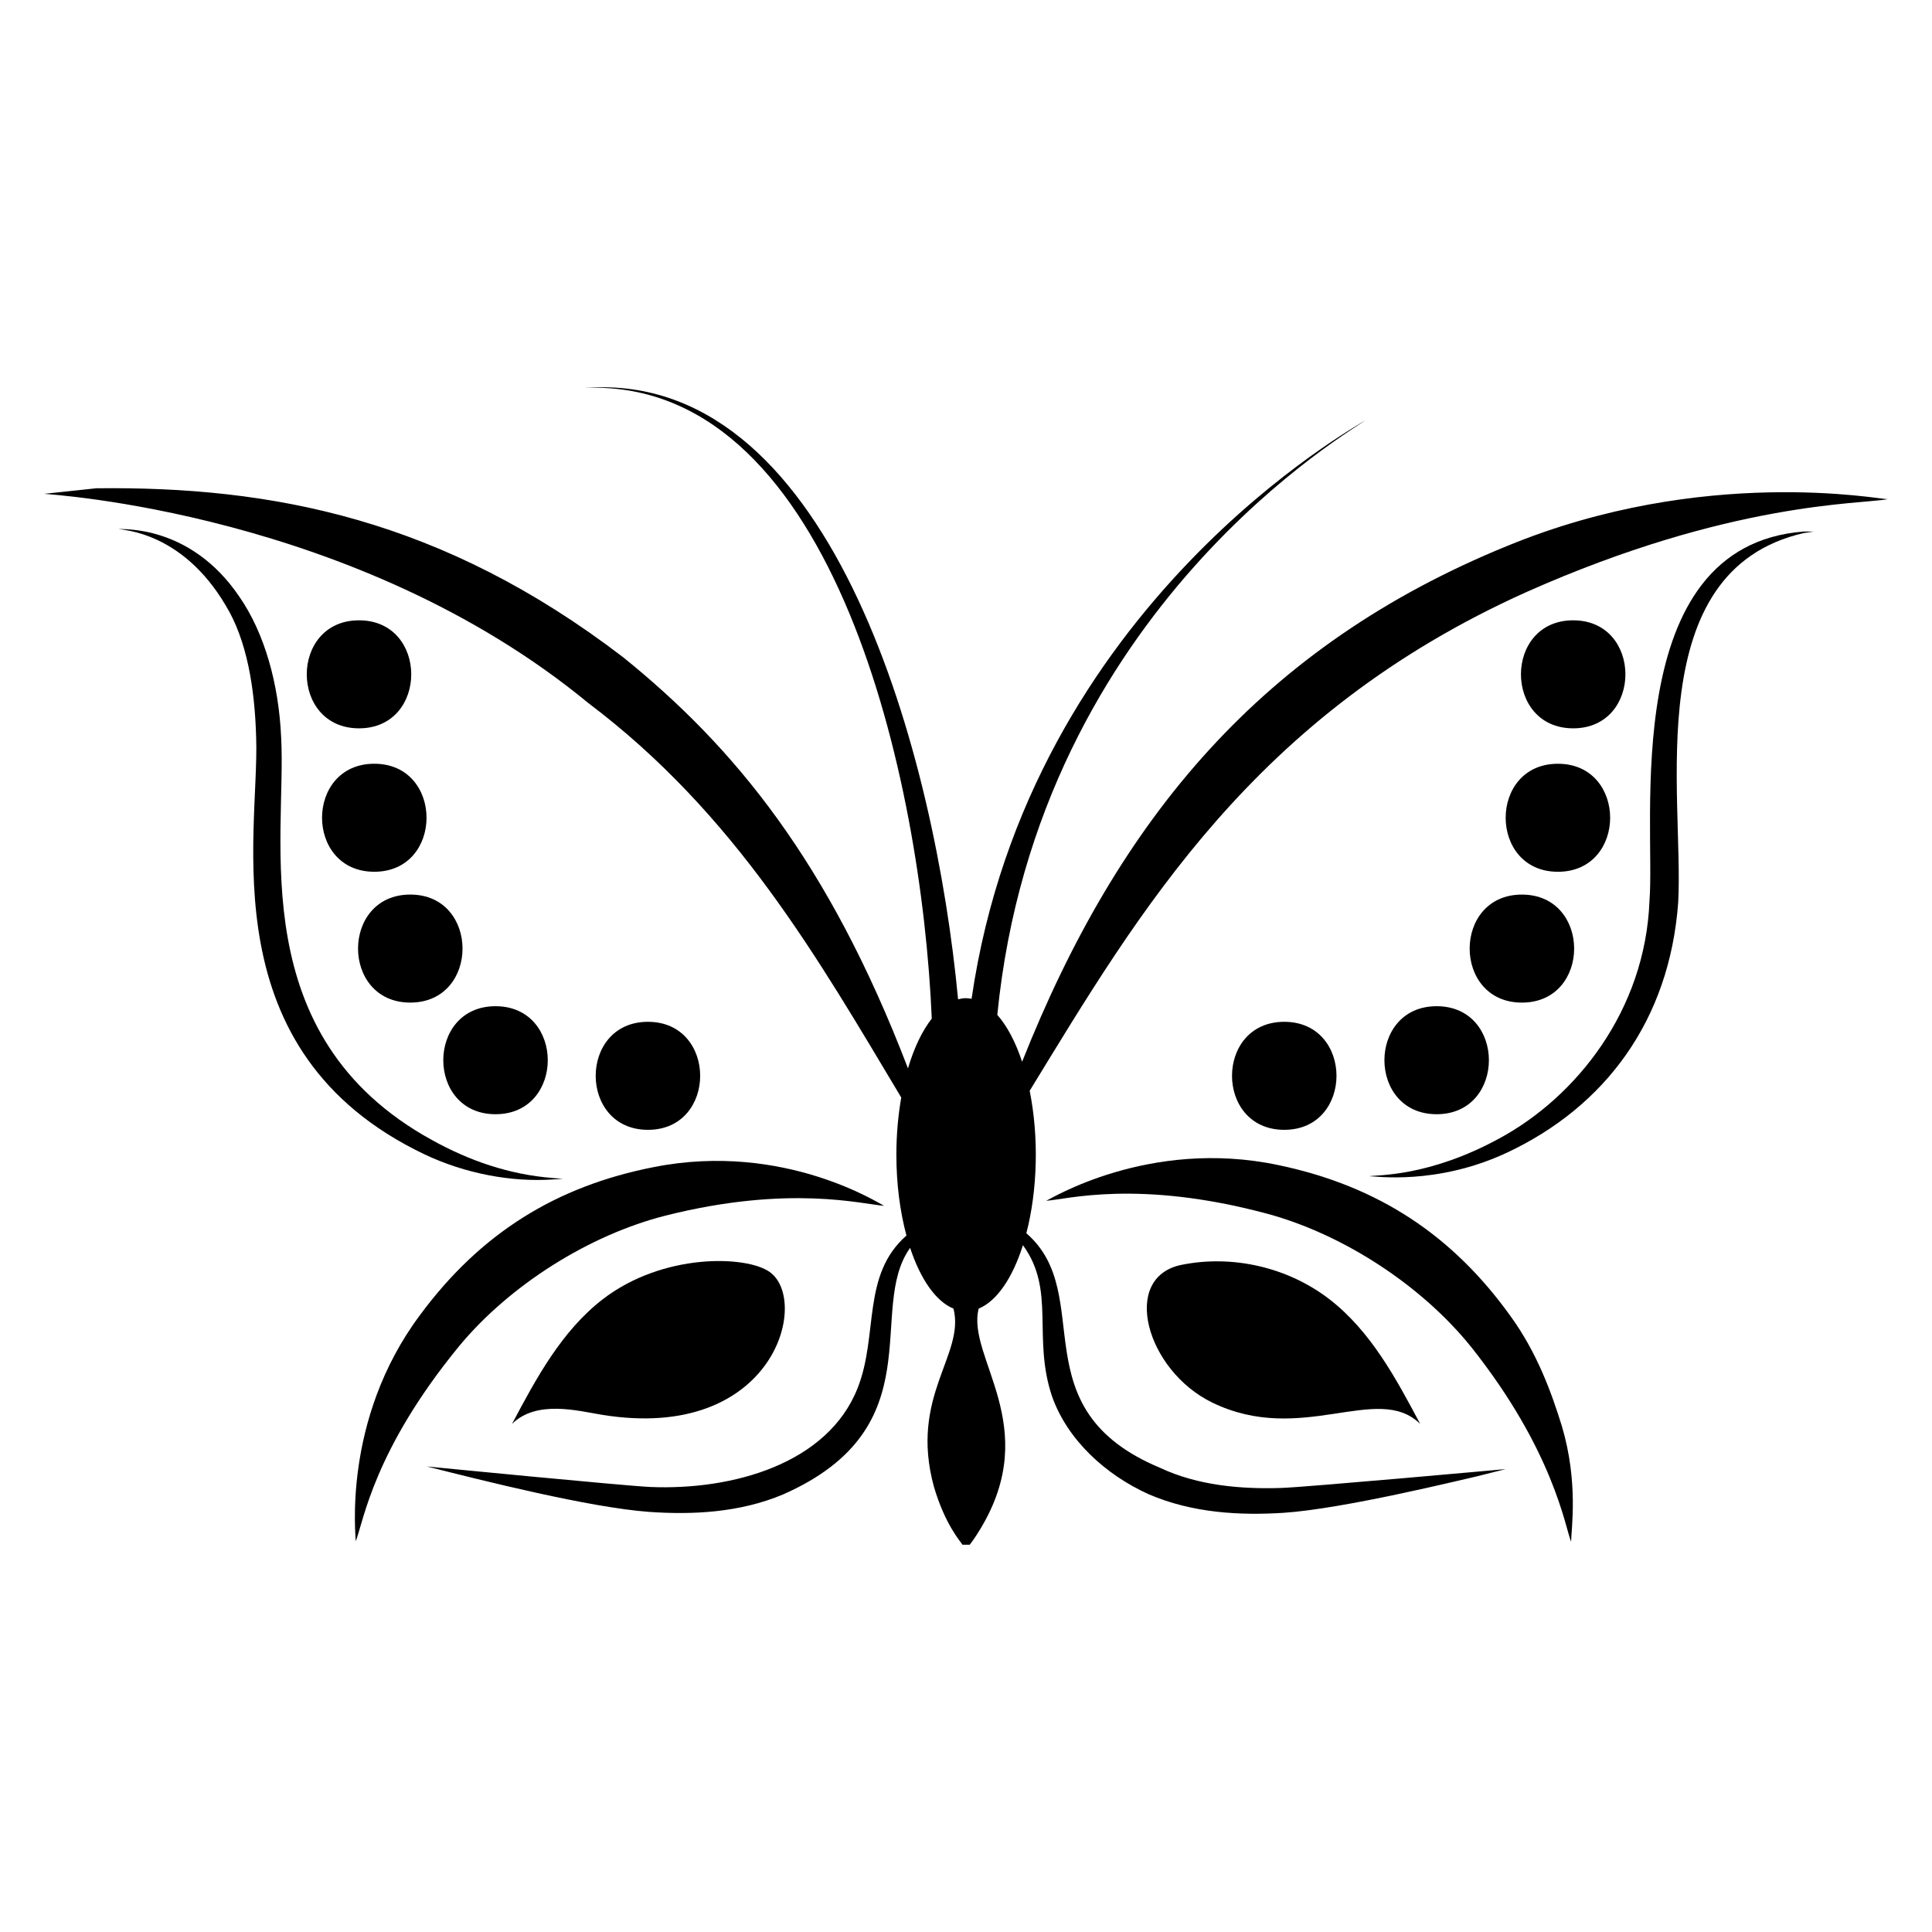 <?xml version="1.0" encoding="UTF-8"?>
<!-- Uploaded to: ICON Repo, www.iconrepo.com, Generator: ICON Repo Mixer Tools -->
<svg fill="#000000" width="800px" height="800px" version="1.1" viewBox="144 144 512 512" xmlns="http://www.w3.org/2000/svg">
 <g>
  <path d="m484.34 414.79c-18.461 0-18.461 28.625 0 28.625 18.461 0.004 18.461-28.625 0-28.625z"/>
  <path d="m543.35 288.71c-64.77 26.461-102.76 71.891-128.48 136.67-1.723-5.219-3.969-9.488-6.574-12.426 10.758-108.48 95.98-155.89 97.352-157.47-0.758 0.801-88.848 48.145-104.17 153.21-1.117-0.195-1.949-0.289-3.578 0.133-6.035-64.137-32.586-164.57-96.551-162.16-1.594 0.07-2.441 0.105-2.441 0.105s0.848-0.008 2.441-0.02c63.77-0.148 86.883 103.55 89.578 167.19-2.535 3.231-4.699 7.754-6.305 13.188-21.055-54.941-46.117-85.215-75.391-108.88-48.047-36.836-93.254-45.387-139.7-44.852-8.781 0.938-13.805 1.473-13.805 1.473 0.781 0.152 82.598 4.723 144.15 55.418 39.152 29.512 60.887 67.66 82.965 104.57-0.824 4.703-1.293 9.809-1.293 15.168 0 7.844 0.988 15.148 2.672 21.406-11.961 10.469-7.379 26.324-12.934 40.406-7.91 20.094-33.129 27.137-54.953 26.227-7.07-0.324-58.438-5.359-59.207-5.438 14.867 3.766 43.234 10.898 58.844 12.035 11.211 0.789 23.93 0.305 35.652-4.664 40.195-17.781 21.844-48.898 33.57-65.305 2.734 8.277 6.797 14.18 11.492 16.105 3.125 12.254-11.766 23.176-5.18 47.219 2.981 10.125 7.121 14.594 7.562 15.355h1.91s1.254-1.535 2.852-4.223c16.539-27.391-3.766-45.422-0.469-58.355 4.828-1.98 8.992-8.164 11.727-16.809 8.77 12.008 2.445 24.422 7.723 40.086 4.09 11.559 14.215 20.781 25.605 25.918 11.688 5.051 24.43 5.637 35.668 4.926 16.016-1.047 47.164-8.762 51.055-9.609 5.023-1.262 7.894-1.984 7.894-1.984-0.789 0.074-52.238 4.727-59.297 4.992-10.73 0.367-22.285-0.609-32.262-5.312-37.727-15.723-16.586-45.824-35.48-62.18 3-11.59 3.328-25.535 0.883-37.758 28.984-47.328 59.336-99.703 131.72-132.2 53.891-23.965 88.273-23.195 95.672-24.578-1.797 0.113-48.848-9.059-100.92 12.43z"/>
  <path d="m581.13 382.71c-1.098 29.156-19.492 51.988-39.727 62.949-18.766 10.273-32.426 9.652-34.496 10.055 1.215-0.066 17.727 2.512 36.441-6.242 26.023-12.211 43.082-35.008 45.387-66.242 1.586-28.102-10.449-88.039 33.363-97.984 1.691-0.246 2.594-0.375 2.594-0.375s-0.918-0.004-2.637-0.012c-49.41 3.742-39.273 77.672-40.926 97.852z"/>
  <path d="m544.37 492.88c-15.312-21.383-34.984-34.551-61.562-40.113-34.41-7.289-60.797 9.238-61.559 9.449 5.25-0.305 24.328-5.754 58.566 3.43 20.184 5.469 40.941 19.012 54.062 35.32 21.945 27.609 24.922 47.871 26.484 51.621 0.039-3.43 1.969-15.707-2.418-30.543-2.738-8.875-6.555-19.469-13.574-29.164z"/>
  <path d="m560.91 308.39c-18.461 0-18.461 28.625 0 28.625 18.457 0 18.457-28.625 0-28.625z"/>
  <path d="m556.86 375.03c18.461 0 18.461-28.625 0-28.625-18.457-0.004-18.457 28.625 0 28.625z"/>
  <path d="m547.32 409.7c18.461 0 18.461-28.625 0-28.625-18.461-0.004-18.461 28.625 0 28.625z"/>
  <path d="m524.73 439.28c18.461 0 18.461-28.625 0-28.625s-18.461 28.625 0 28.625z"/>
  <path d="m457.11 479.2c-16.242 3.297-9.348 27.941 8.062 36.453 23.742 11.609 43.879-5.422 55.188 5.699-6.418-12.109-13.148-24.602-23.988-32.992-10.957-8.488-25.676-11.918-39.262-9.16z"/>
  <path d="m315.71 414.79c-18.461 0-18.461 28.625 0 28.625 18.457 0.004 18.457-28.625 0-28.625z"/>
  <path d="m290.5 456.57c1.742-0.098 2.668-0.148 2.668-0.148s-0.926-0.082-2.668-0.238c-11.547-0.895-22.188-4.602-32.07-10.09-50.035-27.488-38.445-79.645-39.922-106.66-0.617-14.152-4.391-27.652-11.07-37.297-13.113-19.348-31.297-17.734-32.062-17.977 0.762 0.367 16.758 0.477 28.445 20.301 5.582 9.156 7.727 21.797 8.07 35.262 0.848 25.371-12.48 82.969 44.586 110.18 10.762 5.113 23.004 7.406 34.023 6.668z"/>
  <path d="m320.35 466.15c32.914-8.273 52.109-3.008 57.961-2.602-0.777-0.227-26.352-17.094-60.945-10.277-25.871 5.035-46.008 17.473-62.098 39.281-20.809 27.895-16.875 59.148-17.004 59.918 2.148-5.519 4.801-24.188 27.488-51.828 13.43-16.156 34.395-29.352 54.598-34.492z"/>
  <path d="m239.14 308.39c-18.461 0-18.461 28.625 0 28.625 18.461 0 18.461-28.625 0-28.625z"/>
  <path d="m243.19 346.4c-18.461 0-18.461 28.625 0 28.625 18.461 0.004 18.461-28.625 0-28.625z"/>
  <path d="m252.73 381.07c-18.461 0-18.461 28.625 0 28.625s18.461-28.625 0-28.625z"/>
  <path d="m275.32 439.28c18.461 0 18.461-28.625 0-28.625-18.461 0-18.461 28.625 0 28.625z"/>
  <path d="m303.68 488.36c-10.84 8.391-17.57 20.879-23.988 32.992 6.539-6.43 17.434-3.461 23.816-2.422 45.469 7.402 55.246-30.117 44.492-37.824-6.176-4.434-28.363-5.098-44.32 7.254z"/>
 </g>
</svg>